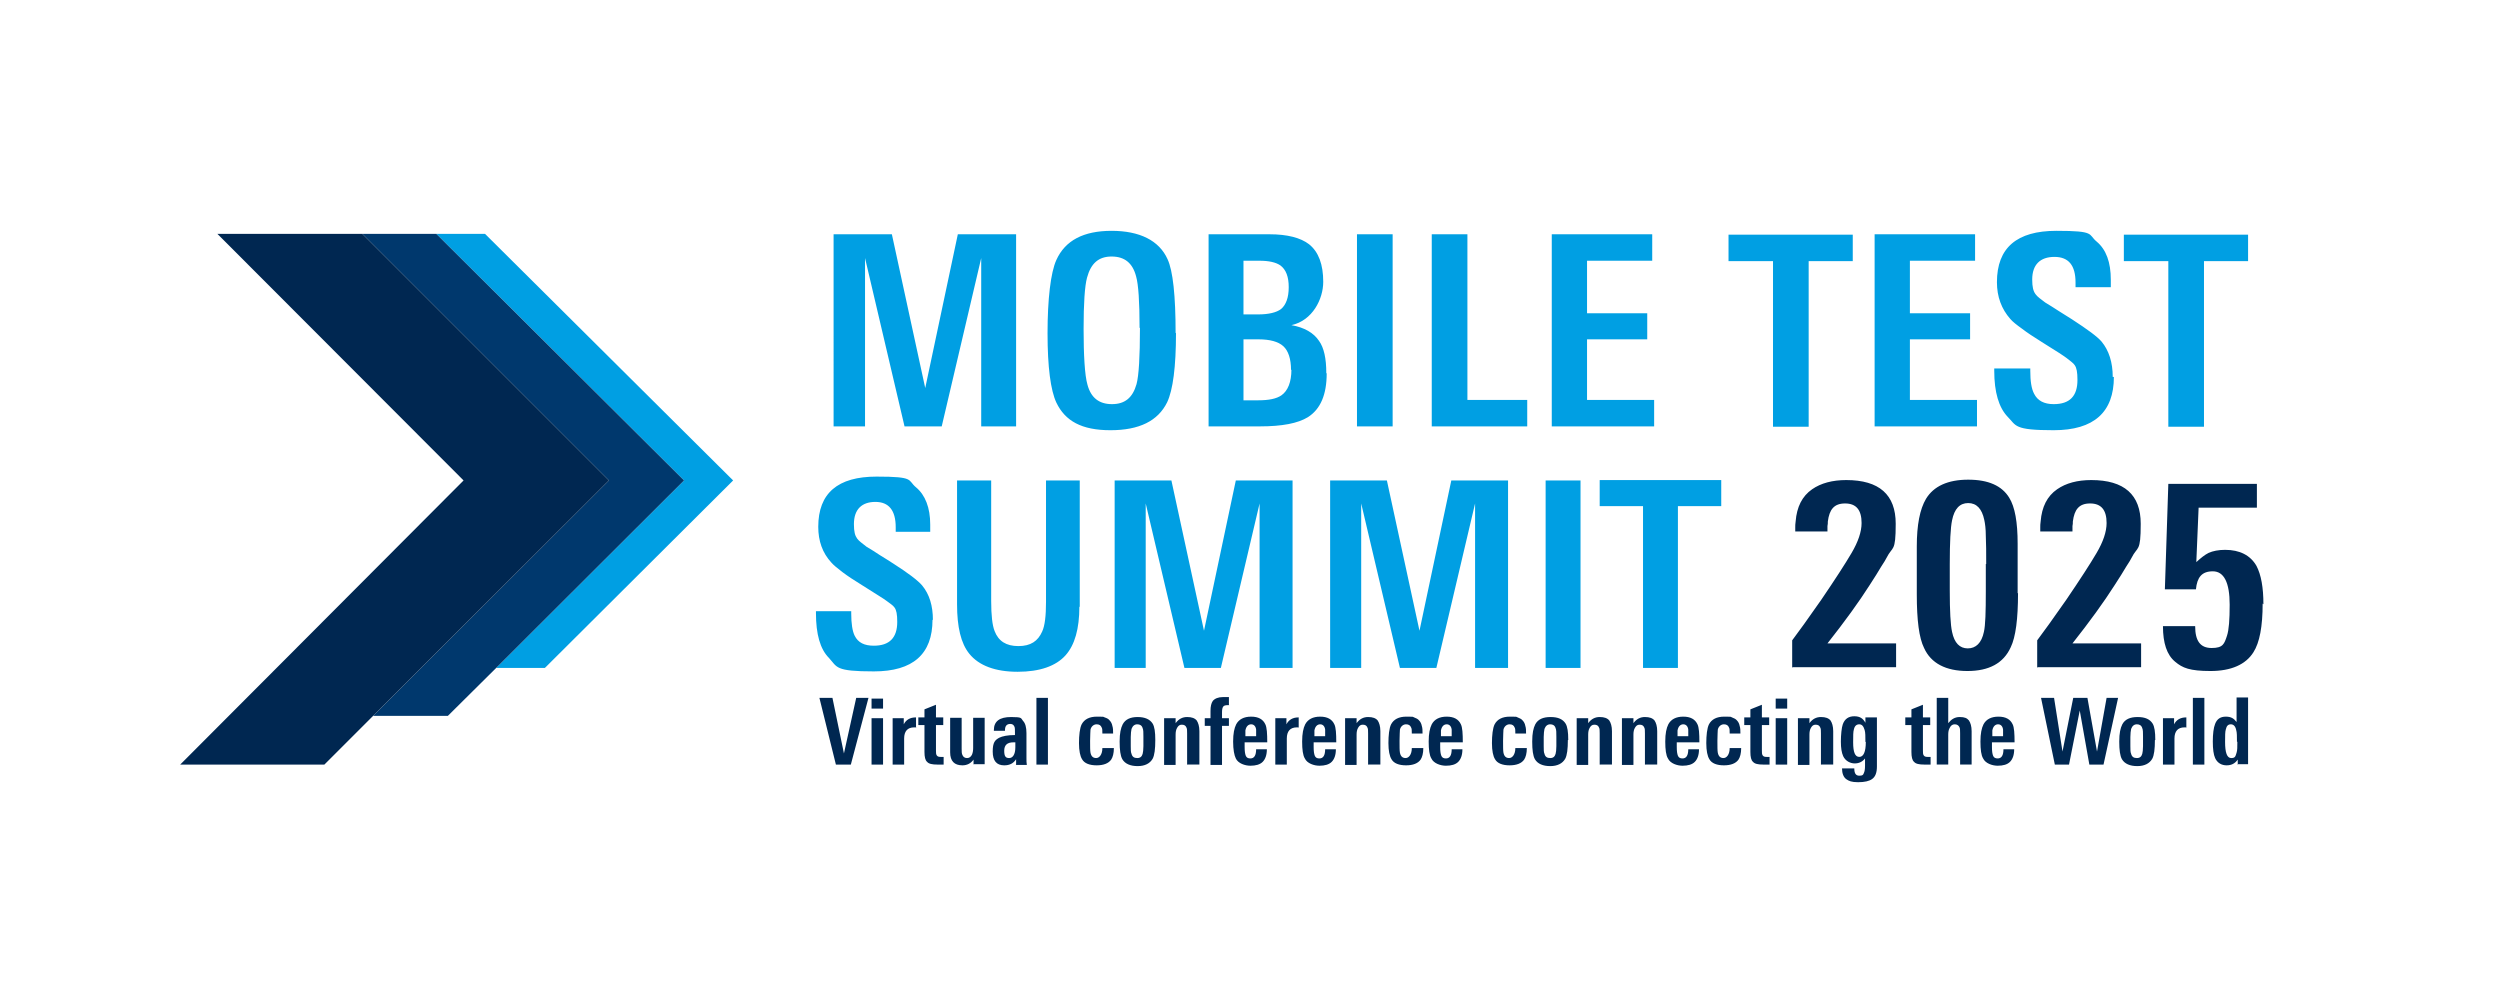 <svg id="Ebene_1" xmlns="http://www.w3.org/2000/svg" version="1.1" viewBox="0 0 652 256"><defs><style>.st1{fill:#002751}.st2{fill:#009fe3}</style></defs><path class="st2" d="M191.2 125.3L126.5 61h-12.7l64.6 64.3-49 48.9h12.7l49.1-48.9z"/><path fill="#00386d" d="M113.8 61H94.5l64.3 64.3-61.5 61.4h19.5l12.6-12.5 49-48.9L113.8 61z"/><path class="st1" d="M94.5 61H56.7l64.2 64.3L47 199.4h37.6l12.7-12.7 61.5-61.4L94.5 61zM221.8 199.4H218l-4.3-17.4h3.4l3 14.5 3.2-14.5h3.2l-4.6 17.4zM227.3 184.8v-2.6h3v2.6h-3zm0 14.6v-12.1h3v12.1h-3zM239 189.7h-.3-.3c-1.7 0-2.6 1-2.6 2.9v6.8h-3v-9.9-1.3-.9h2.9v1.6c.6-1.2 1.7-1.8 3.1-1.8h.1v2.7zM246.1 199.4H244.4c-1.3 0-2.2-.2-2.6-.7-.5-.4-.7-1.3-.7-2.6v-7h-1.6v-2h1.6V185l3-1.2v3.3h1.9v2h-1.9v6.6c0 .6 0 1 .2 1.3.2.3.5.4 1 .4h.8v2zM253.9 199.4v-1.3c-.7 1-1.7 1.5-2.9 1.5-2.1 0-3.2-1.1-3.2-3.4v-9h3v8.1c0 .7 0 1.2.2 1.6.2.5.6.8 1.2.8s1-.3 1.3-.9c.2-.5.3-1 .3-1.7v-7.9h3v12.1h-3zM265 199.4V198c-.7 1.1-1.7 1.6-3.1 1.6-2 0-3-1.2-3-3.6s.6-3 1.7-3.6c.8-.4 2.2-.7 4.1-.7v-.6c0-.7 0-1.2-.1-1.5-.2-.5-.5-.8-1.1-.8-.9 0-1.4.5-1.4 1.6v.2h-2.9v-.2c0-2.3 1.5-3.4 4.5-3.4s2.5.3 3.1 1c.6.6.9 1.7.9 3.2v6.5c0 .7 0 1.3.1 1.8h-2.9zm-.2-5.8h-.5c-1.6 0-2.4.7-2.4 2.2s.4 1.9 1.3 1.9 1.6-.9 1.6-2.8v-1.4zM270.3 199.4V182h3v17.4h-3zM290.5 195.1c0 1.4-.3 2.4-.7 3-.7 1-2 1.5-3.8 1.5s-3.2-.5-3.8-1.6c-.5-.8-.8-2.2-.8-4.2s.2-3.9.7-4.9c.7-1.3 2-2 4-2s1.5 0 2 .2c.6.2 1 .4 1.3.8.3.3.6.8.7 1.4.2.6.2 1.2.2 2h-2.8c0-.8 0-1.3-.2-1.6-.2-.5-.6-.8-1.3-.8s-1.4.5-1.6 1.4c0 .4-.1 1.4-.1 2.9s0 2.6.1 3.1c.2 1 .7 1.4 1.5 1.4s1.6-.9 1.6-2.6h2.8zM301.3 193c0 2.3-.2 4-.7 4.9-.7 1.2-2 1.9-3.9 1.9s-3.3-.6-4-1.8c-.5-.9-.7-2.4-.7-4.6s.3-3.5.8-4.5c.7-1.3 2-1.9 3.9-1.9s3.2.6 3.9 1.7c.5.8.7 2.2.7 4.3zm-3.1-.9c0-1 0-1.8-.2-2.2-.2-.7-.7-1-1.4-1s-1.2.4-1.5 1.2c-.1.5-.2 1.2-.2 2.1v2.4c0 .9 0 1.6.2 2 .2.8.7 1.1 1.5 1.1s1.2-.4 1.4-1.1c.1-.4.2-1 .2-2V192zM309.6 199.4v-8.1c0-.8 0-1.3-.2-1.6-.2-.5-.6-.7-1.2-.7s-.9.3-1.2.8-.4 1.1-.4 1.8v7.9h-3v-10.2-1.1-.9h3v1.3c.8-1.1 1.8-1.6 3-1.6s2 .3 2.5.9c.4.6.7 1.5.7 2.8v8.7h-3zM320.6 183.9h-.3c-.7 0-1.1.1-1.3.4s-.3.7-.3 1.5v1.5h1.8v2h-1.8v10.2h-3v-10.2h-1.5v-2h1.5v-1.9c0-1.2.2-2 .6-2.6.5-.6 1.4-1 2.6-1h1.6v2zM324.6 193.7v1.1c0 1.1.1 1.8.3 2.3.2.5.6.7 1.2.7 1 0 1.5-.8 1.5-2.4h2.8c0 1.5-.4 2.6-1.1 3.3-.7.7-1.8 1-3.2 1s-3.2-.6-3.8-1.9c-.4-.8-.7-2.3-.7-4.4s.3-3.5.8-4.5c.7-1.3 2-2 3.9-2s3.1.7 3.7 2c.4.8.5 2.4.5 4.7h-5.9zm3-1.7v-1.7c-.1-.9-.6-1.4-1.3-1.4s-1.3.5-1.5 1.6v1.5h3zM338.8 189.7h-.6c-1.7 0-2.6 1-2.6 2.9v6.8h-3v-9.9-1.3-.9h2.9v1.6c.6-1.2 1.7-1.8 3.1-1.8h.1v2.7zM342.6 193.7v1.1c0 1.1.1 1.8.3 2.3.2.5.6.7 1.2.7 1 0 1.5-.8 1.5-2.4h2.8c0 1.5-.4 2.6-1.1 3.3s-1.8 1-3.2 1-3.2-.6-3.8-1.9c-.5-.8-.7-2.3-.7-4.4s.3-3.5.8-4.5c.7-1.3 2-2 3.9-2s3.1.7 3.7 2c.4.8.5 2.4.5 4.7h-5.9zm3-1.7v-1.7c-.1-.9-.6-1.4-1.3-1.4s-1.3.5-1.5 1.6v1.5h3zM356.8 199.4v-8.1c0-.8 0-1.3-.2-1.6-.2-.5-.6-.7-1.2-.7s-.9.3-1.2.8-.4 1.1-.4 1.8v7.9h-3v-10.2-1.1-.9h3v1.3c.8-1.1 1.8-1.6 3-1.6s2 .3 2.5.9c.4.6.7 1.5.7 2.8v8.7h-3zM371.2 195.1c0 1.4-.3 2.4-.7 3-.7 1-2 1.5-3.8 1.5s-3.2-.5-3.8-1.6c-.5-.8-.8-2.2-.8-4.2s.2-3.9.7-4.9c.7-1.3 2-2 4-2s1.5 0 2 .2 1 .4 1.3.8c.3.3.6.8.7 1.4.2.6.2 1.2.2 2h-2.8c0-.8 0-1.3-.2-1.6-.2-.5-.6-.8-1.3-.8s-1.4.5-1.6 1.4c0 .4-.1 1.4-.1 2.9s0 2.6.1 3.1c.2 1 .7 1.4 1.5 1.4s1.6-.9 1.6-2.6h2.8zM375.6 193.7v1.1c0 1.1.1 1.8.3 2.3.2.5.6.7 1.2.7 1 0 1.5-.8 1.5-2.4h2.8c0 1.5-.4 2.6-1.1 3.3s-1.8 1-3.2 1-3.2-.6-3.8-1.9c-.5-.8-.7-2.3-.7-4.4s.3-3.5.8-4.5c.7-1.3 2-2 3.9-2s3.1.7 3.7 2c.4.8.5 2.4.5 4.7h-5.9zm3-1.7v-1.7c-.1-.9-.6-1.4-1.3-1.4s-1.3.5-1.5 1.6v1.5h3zM398.2 195.1c0 1.4-.3 2.4-.7 3-.7 1-2 1.5-3.8 1.5s-3.2-.5-3.8-1.6c-.5-.8-.8-2.2-.8-4.2s.2-3.9.7-4.9c.7-1.3 2-2 4-2s1.5 0 2 .2 1 .4 1.3.8c.3.3.6.8.7 1.4.2.6.2 1.2.2 2h-2.8c0-.8 0-1.3-.2-1.6-.2-.5-.6-.8-1.3-.8s-1.4.5-1.6 1.4c0 .4-.1 1.4-.1 2.9s0 2.6.1 3.1c.2 1 .7 1.4 1.5 1.4s1.6-.9 1.6-2.6h2.8zM408.9 193c0 2.3-.2 4-.7 4.9-.7 1.2-2 1.9-3.9 1.9s-3.3-.6-4-1.8c-.5-.9-.7-2.4-.7-4.6s.3-3.5.8-4.5c.7-1.3 2-1.9 4-1.9s3.2.6 3.9 1.7c.5.8.7 2.2.7 4.3zm-3-.9c0-1 0-1.8-.2-2.2-.2-.7-.7-1-1.4-1s-1.2.4-1.5 1.2c-.1.5-.2 1.2-.2 2.1v2.4c0 .9 0 1.6.2 2 .2.8.7 1.1 1.5 1.1s1.2-.4 1.4-1.1c.1-.4.2-1 .2-2V192zM417.2 199.4v-8.1c0-.8 0-1.3-.2-1.6-.2-.5-.6-.7-1.2-.7s-.9.3-1.2.8-.4 1.1-.4 1.8v7.9h-3v-10.2-1.1-.9h3v1.3c.8-1.1 1.8-1.6 3-1.6s2 .3 2.5.9c.4.6.7 1.5.7 2.8v8.7h-3zM429 199.4v-8.1c0-.8 0-1.3-.2-1.6-.2-.5-.6-.7-1.2-.7s-.9.3-1.2.8-.4 1.1-.4 1.8v7.9h-3v-10.2-1.1-.9h3v1.3c.8-1.1 1.8-1.6 3-1.6s2 .3 2.5.9c.4.6.7 1.5.7 2.8v8.7h-3zM437.3 193.7v1.1c0 1.1.1 1.8.3 2.3.2.5.6.7 1.2.7 1 0 1.5-.8 1.5-2.4h2.8c0 1.5-.4 2.6-1.1 3.3s-1.8 1-3.2 1-3.2-.6-3.8-1.9c-.5-.8-.7-2.3-.7-4.4s.3-3.5.8-4.5c.7-1.3 2-2 3.9-2s3.1.7 3.7 2c.4.8.5 2.4.5 4.7h-5.9zm3-1.7v-1.7c-.1-.9-.6-1.4-1.3-1.4s-1.3.5-1.5 1.6v1.5h3zM454.1 195.1c0 1.4-.3 2.4-.7 3-.7 1-2 1.5-3.8 1.5s-3.2-.5-3.8-1.6c-.5-.8-.8-2.2-.8-4.2s.2-3.9.7-4.9c.7-1.3 2-2 4-2s1.5 0 2 .2 1 .4 1.3.8c.3.3.6.8.7 1.4.2.6.2 1.2.2 2h-2.8c0-.8 0-1.3-.2-1.6-.2-.5-.6-.8-1.3-.8s-1.4.5-1.6 1.4c0 .4-.1 1.4-.1 2.9s0 2.6.1 3.1c.2 1 .7 1.4 1.5 1.4s1.6-.9 1.6-2.6h2.8zM461.5 199.4H459.8c-1.3 0-2.2-.2-2.6-.7-.5-.4-.7-1.3-.7-2.6v-7h-1.6v-2h1.6V185l3-1.2v3.3h1.9v2h-1.9v6.6c0 .6 0 1 .2 1.3.2.3.5.4 1 .4h.8v2zM463.1 184.8v-2.6h3v2.6h-3zm0 14.6v-12.1h3v12.1h-3zM474.9 199.4v-8.1c0-.8 0-1.3-.2-1.6-.2-.5-.6-.7-1.2-.7s-.9.3-1.2.8-.4 1.1-.4 1.8v7.9h-3v-10.2-1.1-.9h3v1.3c.8-1.1 1.8-1.6 3-1.6s2 .3 2.5.9c.4.6.7 1.5.7 2.8v8.7h-3zM489.5 187.3v12.6c0 1.6-.4 2.7-1.3 3.3-.7.5-1.9.8-3.6.8s-2.4-.3-3.1-.8c-.7-.5-1.1-1.5-1.1-2.8h3.2c0 1.3.4 1.9 1.3 1.9s1-.2 1.2-.7c.2-.4.3-1 .3-1.9v-1.9c-.7.9-1.6 1.3-2.7 1.3s-2.4-.6-3-1.9c-.4-.9-.6-2.1-.6-3.8s.2-3.7.5-4.5c.5-1.4 1.5-2.1 3-2.1s2.3.6 2.9 1.7v-1.4h3zm-3 6.2c0-1.4 0-2.5-.2-3.1-.3-1-.7-1.5-1.4-1.5s-1.2.4-1.4 1.3c-.2.6-.2 1.7-.2 3.4 0 2.6.5 3.8 1.6 3.8s1.7-1.3 1.7-3.9zM503.5 199.4H501.8c-1.3 0-2.2-.2-2.6-.7-.5-.4-.7-1.3-.7-2.6v-7h-1.6v-2h1.6V185l3-1.2v3.3h1.9v2h-1.9v6.6c0 .6 0 1 .2 1.3.2.3.5.4 1 .4h.8v2zM511.2 199.4v-8.1c0-.8 0-1.4-.2-1.7-.2-.4-.6-.7-1.2-.7s-1 .3-1.3.9c-.3.5-.4 1.1-.4 1.8v7.8h-3V182h3v6.6c.8-1 1.7-1.6 3-1.6s1.9.3 2.4.9c.4.6.7 1.5.7 2.8v8.7h-3zM519.5 193.7v1.1c0 1.1.1 1.8.3 2.3.2.5.6.7 1.2.7 1 0 1.5-.8 1.5-2.4h2.8c0 1.5-.4 2.6-1.1 3.3s-1.8 1-3.2 1-3.2-.6-3.8-1.9c-.5-.8-.7-2.3-.7-4.4s.3-3.5.8-4.5c.7-1.3 2-2 3.9-2s3.1.7 3.7 2c.4.8.5 2.4.5 4.7h-5.9zm2.9-1.7v-1.7c-.1-.9-.6-1.4-1.3-1.4s-1.3.5-1.5 1.6v1.5h3zM548.6 199.4h-3.7l-2.5-14.1-2.8 14.1h-3.7l-3.6-17.4h3.4l2.2 14 2.8-14h3.7l2.5 14 2.5-14h3l-3.8 17.4zM562 193c0 2.3-.2 4-.7 4.9-.7 1.2-2 1.9-3.9 1.9s-3.3-.6-4-1.8c-.5-.9-.7-2.4-.7-4.6s.3-3.5.8-4.5c.7-1.3 2-1.9 4-1.9s3.2.6 3.9 1.7c.5.8.7 2.2.7 4.3zm-3.1-.9c0-1 0-1.8-.2-2.2-.2-.7-.7-1-1.4-1s-1.2.4-1.5 1.2c-.1.5-.2 1.2-.2 2.1v2.4c0 .9 0 1.6.2 2 .2.8.7 1.1 1.5 1.1s1.2-.4 1.4-1.1c.1-.4.2-1 .2-2V192zM570.3 189.7h-.6c-1.7 0-2.6 1-2.6 2.9v6.8h-3v-9.9-1.3-.9h2.9v1.6c.6-1.2 1.7-1.8 3.1-1.8h.1v2.7zM571.9 199.4V182h3v17.4h-3zM583.6 199.4v-1.3c-.7 1-1.6 1.5-2.9 1.5s-2.4-.6-3-1.9c-.4-.9-.6-2.3-.6-4.3s.2-3.6.6-4.6c.5-1.3 1.4-1.9 2.8-1.9s2.1.5 2.8 1.4v-6.4h3v17.4h-2.9zm-.2-5.9c0-1.4 0-2.5-.2-3.1-.2-1-.7-1.5-1.4-1.5s-1.1.4-1.3 1.3c-.2.6-.2 1.7-.2 3.3 0 2.8.5 4.2 1.6 4.2s1.1-.5 1.4-1.4c.2-.6.2-1.5.2-2.9z"/><g><path class="st2" d="M255.9 111.2V67.3l-10.3 43.9h-9.7l-10.3-43.9v43.9h-8.2V61.1h15.2l8.7 40.1 8.5-40.1H265v50.1h-8.9zM306.7 86.8c0 8.9-.8 14.9-2.3 18.1-2.4 4.9-7.3 7.3-14.8 7.3s-11.8-2.4-14.1-7.2c-1.5-3.2-2.3-9.3-2.3-18.1s.8-15.8 2.3-19.1c2.3-5.1 7.1-7.6 14.4-7.6s12.4 2.5 14.6 7.4c1.4 3 2.1 9.5 2.1 19.3zm-9.5-1.3c0-6.8-.3-11.3-.9-13.4-.9-3.5-3-5.2-6.4-5.2s-5.4 1.8-6.4 5.5c-.6 2.2-.9 6.7-.9 13.4s.3 12.1 1 14.5c.9 3.4 3 5.1 6.4 5.1s5.4-1.7 6.4-5.2c.6-2.2.9-7.1.9-14.7zM346 97.4c0 5.5-1.6 9.3-4.9 11.4-2.6 1.6-6.7 2.4-12.5 2.4h-13.4V61.1h15.9c4.6 0 8.1.9 10.3 2.6 2.5 2 3.7 5.3 3.7 9.8s-2.8 10.1-8.3 11.3c3.4.6 5.8 2 7.2 4.1 1.3 1.8 1.9 4.6 1.9 8.4zm-9.9-22.5c0-2.7-.7-4.6-2.2-5.7-1.2-.8-3-1.2-5.4-1.2h-4.2v14h3.8c2.8 0 4.8-.5 6-1.4 1.3-1.1 2-3 2-5.7zm.6 21.6c0-2.9-.7-5-2-6.2-1.3-1.2-3.5-1.8-6.5-1.8h-3.9v15.9h3.9c2.7 0 4.7-.4 6-1.3 1.7-1.2 2.6-3.5 2.6-6.7zM353.9 111.2V61.1h9.3v50.1h-9.3zM373.4 111.2V61.1h9.3v43.2h15.6v6.9h-24.9zM404.7 111.2V61.1h26.2V68h-17v13.7h15.7v6.8h-15.7v15.8h17.5v6.9h-26.7zM471.7 68.1v43.2h-9.3V68.1h-11.6v-6.9h32.4v6.9h-11.6zM488.9 111.2V61.1h26.2V68h-17v13.7h15.7v6.8h-15.7v15.8h17.5v6.9h-26.7zM551.3 98.3c0 9.2-5.2 13.9-15.7 13.9s-9.7-1.2-12-3.5c-2.3-2.4-3.5-6.4-3.5-12v-.6h9.4v.6c0 2.7.3 4.7 1 6 .9 1.8 2.6 2.7 5.1 2.7 4.2 0 6.2-2.1 6.2-6.3s-.9-4.1-2.8-5.7c-.5-.4-2.6-1.8-6.5-4.2-2.1-1.3-3.9-2.5-5.2-3.5-1.4-1-2.4-1.8-3-2.5-2.3-2.6-3.5-5.8-3.5-9.6 0-9 5.2-13.4 15.5-13.4s8.2.9 10.5 2.8c2.5 2.1 3.7 5.4 3.7 10v1.9h-9.2v-1.2c0-4.5-1.8-6.7-5.5-6.7s-5.8 2-5.8 5.9 1.1 4.2 3.4 6c1.2.7 2.4 1.5 3.5 2.2 1.2.7 2.3 1.5 3.5 2.2 4 2.6 6.6 4.5 7.7 5.8 1.9 2.3 2.9 5.4 2.9 9.2zM574.8 68.1v43.2h-9.3V68.1h-11.6v-6.9h32.4v6.9h-11.6z"/></g><g><path class="st2" d="M243.2 161.6c0 9-5.1 13.5-15.3 13.5s-9.5-1.1-11.7-3.5c-2.3-2.3-3.4-6.2-3.4-11.7v-.5h9.2v.6c0 2.6.3 4.6.9 5.8.9 1.8 2.5 2.6 5 2.6 4.1 0 6.1-2.1 6.1-6.2s-.9-4-2.8-5.5c-.5-.4-2.6-1.7-6.4-4.1-2.1-1.3-3.8-2.4-5.1-3.4-1.3-1-2.3-1.8-2.9-2.5-2.3-2.5-3.4-5.6-3.4-9.3 0-8.8 5.1-13.1 15.2-13.1s8 .9 10.3 2.8c2.4 2 3.7 5.3 3.7 9.7v1.9h-9v-1.2c0-4.4-1.8-6.6-5.3-6.6s-5.6 1.9-5.6 5.8 1.1 4.1 3.3 5.9c1.2.7 2.3 1.4 3.5 2.2 1.1.7 2.3 1.4 3.5 2.2 3.9 2.5 6.4 4.4 7.5 5.7 1.9 2.3 2.8 5.3 2.8 9zM281.5 158.2c0 5.8-1.2 10-3.6 12.7-2.5 2.8-6.7 4.3-12.5 4.3s-10.1-1.6-12.6-4.7c-2.2-2.7-3.2-7-3.2-12.9v-32.3h8.9v31.4c0 3.8.3 6.4.9 7.9 1 2.6 3 3.9 6.2 3.9s5.1-1.3 6.2-3.8c.7-1.5 1-4.1 1-7.7v-31.7h8.8v33zM328.5 174.2v-42.9l-10.1 42.9h-9.5l-10.1-42.9v42.9h-8.1v-48.9h14.8l8.5 39.2 8.3-39.2h14.8v48.9h-8.7zM384.7 174.2v-42.9l-10.1 42.9h-9.5L355 131.3v42.9h-8.1v-48.9h14.8l8.5 39.2 8.3-39.2h14.8v48.9h-8.7zM403.1 174.2v-48.9h9.1v48.9h-9.1zM437.6 132v42.2h-9.1V132h-11.3v-6.8h31.7v6.8h-11.3z"/><path class="st1" d="M467.4 174.2V167c1.6-2.1 4.1-5.6 7.6-10.6 3.6-5.3 6.2-9.3 7.9-12.2 1.7-2.9 2.6-5.5 2.6-7.8 0-3.4-1.4-5.1-4.3-5.1s-4.1 1.6-4.5 4.7c0 .4 0 .8-.1 1.2v1.4h-8.4v-1.1c0-.4 0-.9.1-1.5.3-3.8 1.7-6.6 4.3-8.4 2.3-1.6 5.3-2.4 8.9-2.4 8.6 0 12.9 3.8 12.9 11.4s-.8 5.7-2.4 8.9c-.2.4-.6 1.1-1.4 2.3-.7 1.2-1.7 2.8-3 4.8-2.8 4.4-6.5 9.5-11 15.2h17.9v6.2h-27zM526.3 154.7c0 6.7-.6 11.4-1.9 14.1-1.9 4.2-5.7 6.2-11.3 6.2s-9.5-2-11.3-6c-1.3-2.6-1.9-7.2-1.9-14v-12.5c0-5.6.8-9.7 2.4-12.4 2-3.3 5.7-5 11-5s8.8 1.6 10.7 4.7c1.5 2.4 2.2 6.4 2.2 12v12.9zm-8.3-7.6c0-3 0-5.4-.1-7.3 0-1.9-.2-3.3-.4-4.2-.6-2.9-2-4.4-4.2-4.4s-3.6 1.5-4.2 4.5c-.4 1.9-.6 5.7-.6 11.4v6.9c0 5.4.2 9 .6 10.8.6 2.9 2 4.3 4.1 4.3s3.6-1.4 4.2-4.3c.4-1.7.5-5.2.5-10.6v-7.1zM531.3 174.2V167c1.6-2.1 4.1-5.6 7.6-10.6 3.6-5.3 6.2-9.3 7.9-12.2 1.7-2.9 2.6-5.5 2.6-7.8 0-3.4-1.4-5.1-4.3-5.1s-4.1 1.6-4.5 4.7c0 .4 0 .8-.1 1.2v1.4h-8.4v-1.1c0-.4 0-.9.1-1.5.3-3.8 1.7-6.6 4.3-8.4 2.3-1.6 5.3-2.4 8.9-2.4 8.6 0 12.9 3.8 12.9 11.4s-.8 5.7-2.4 8.9c-.2.4-.6 1.1-1.4 2.3-.7 1.2-1.7 2.8-3 4.8-2.8 4.4-6.5 9.5-11 15.2h17.9v6.2h-27zM590.1 157.4c0 6-.8 10.2-2.4 12.7-2 3.2-5.8 4.9-11.2 4.9s-7.3-.8-9.2-2.4c-2.2-1.8-3.2-4.9-3.2-9.3h8.4c0 3.8 1.3 5.7 4.3 5.7s3.3-1.1 4-3.2c.5-1.5.7-4.2.7-8.1 0-5.8-1.5-8.7-4.4-8.7s-4.1 1.6-4.4 4.7h-8.1l.9-27.5h23.1v6.2h-15.2l-.6 14.2c1.2-1.1 2.2-1.9 3.2-2.4 1.1-.5 2.6-.8 4.3-.8 3.8 0 6.6 1.4 8.2 4.2 1.2 2.3 1.8 5.6 1.8 10z"/></g></svg>